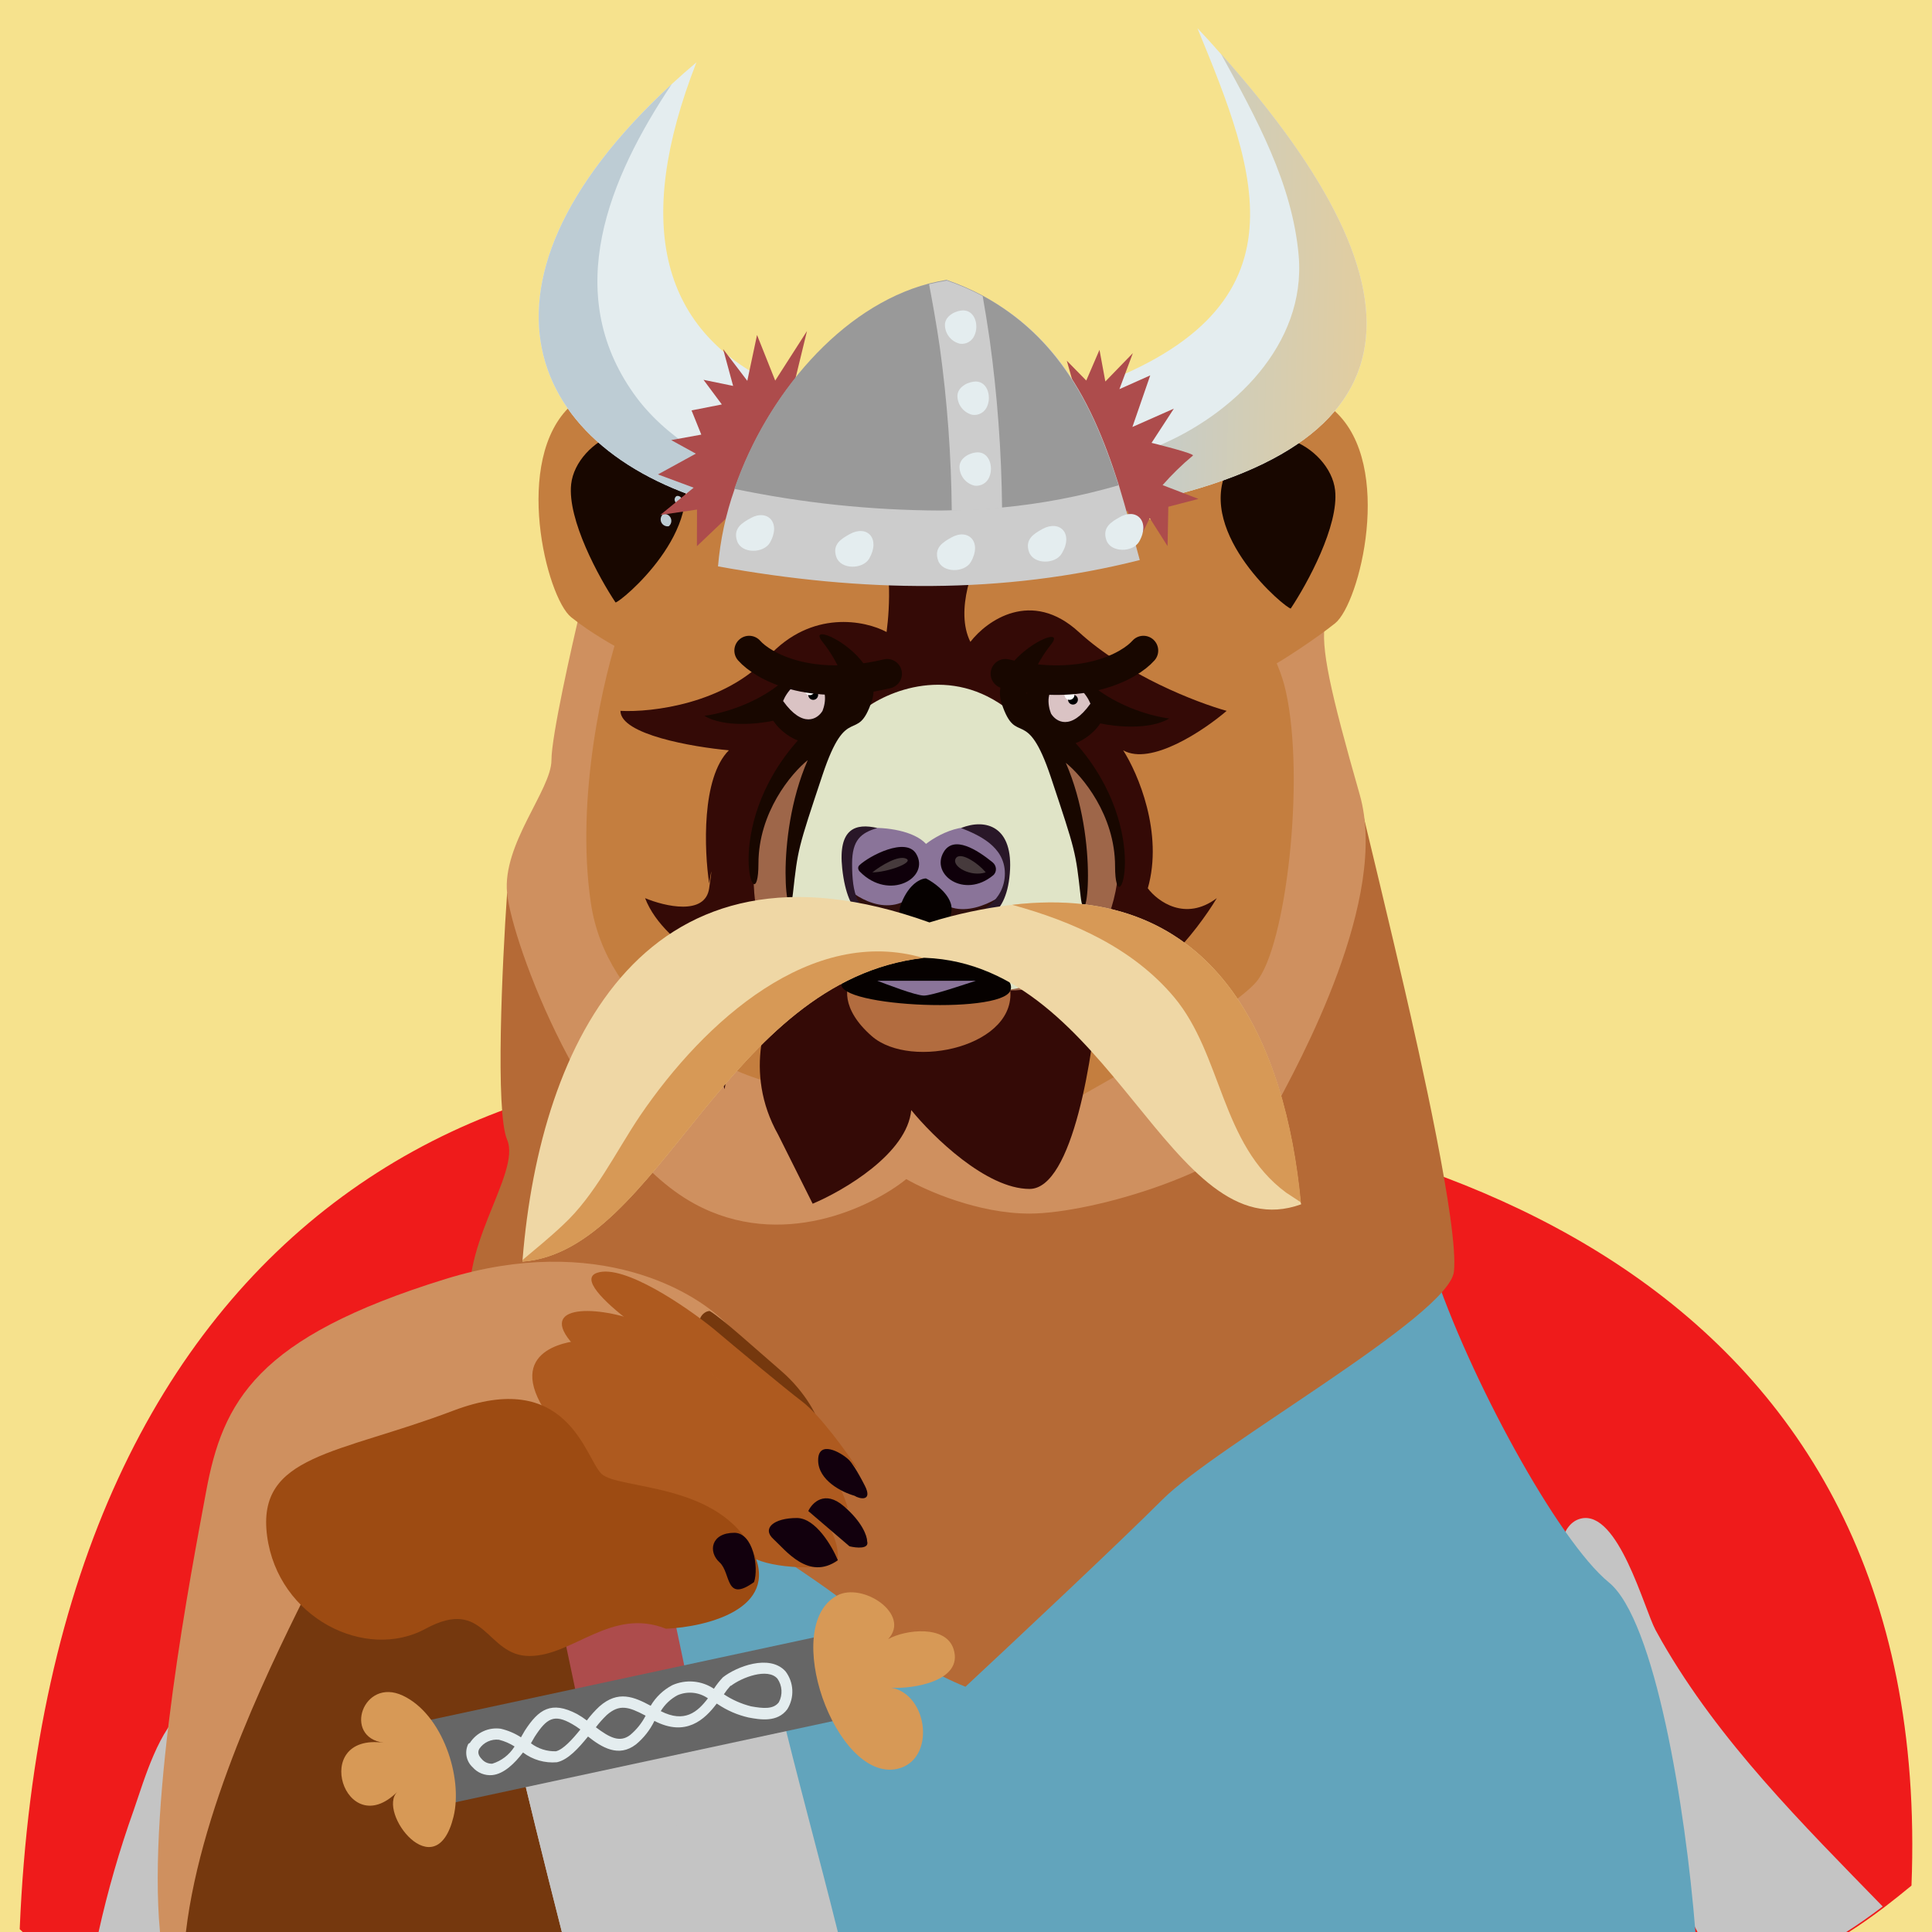 <svg width="196" height="196" viewBox="0 0 196 196" fill="none" xmlns="http://www.w3.org/2000/svg">
<rect width="196" height="196" fill="#F6E28D"/>
<path d="M191.304 193.38C192.122 192.753 192.993 192.058 193.918 191.293C196.349 129.781 144.441 112.745 102.493 111.242C52.757 98.432 5.003 122.972 2 195.711C2.1 195.808 2.201 195.904 2.302 196H21.368C23.787 194.372 26.938 193.612 32.267 196H68.856C70.174 194.048 70.934 192.773 70.934 192.773L102.044 193.75C102.044 193.75 103.219 194.608 105.233 196H187.573C188.691 195.294 189.929 194.429 191.304 193.38Z" fill="#EF1B1B"/>
<path d="M141.315 111.498C139.851 113.023 138.418 114.502 137 116.073L136.794 116.294C134.507 118.794 132.22 121.348 130.032 123.918C127.058 127.303 124.298 130.818 120.524 133.471C116.141 136.52 111.261 142.322 105.734 143.069C98.163 144.076 91.439 139.418 85.446 135.667C74.643 128.919 65.471 121.753 60.706 110.629C60.139 109.34 59.648 108.019 59.234 106.672C59.31 106.635 59.389 106.607 59.471 106.588C65.806 104.072 72.18 105.254 78.752 104.629C84.249 104.095 89.7 102.738 95.311 102.342C104.46 101.724 114.036 101.8 123.094 103.783C126.35 104.472 129.541 105.441 132.631 106.68C135.041 107.618 140.057 109.295 141.315 111.498Z" fill="#E50B00"/>
<g style="mix-blend-mode:multiply">
<path d="M18.886 173.229C16.079 175.385 14.669 180.463 13.561 183.649C12.12 187.687 10.931 191.813 10 196H19.597C21.001 190.196 23.463 184.629 24.757 178.765C25.842 173.867 23.191 169.9 18.886 173.229Z" fill="#C4C4C4"/>
</g>
<g style="mix-blend-mode:multiply">
<path d="M160.386 154.056C156.392 155.006 158.518 166.075 158.964 168.81C160.634 179.131 167.661 186.968 172.213 196H187.298C188.407 195.302 189.635 194.448 191 193.412C182.808 184.997 174.434 176.677 168.594 166.514L167.951 165.359C166.786 163.18 164.169 153.164 160.386 154.056Z" fill="#C4C4C4"/>
</g>
<path d="M163.226 160.541C158.054 156.324 148.968 139.616 145.321 128.436C115.148 124.602 54.106 118.469 51.321 124.602C48.536 130.736 50.161 135.144 51.321 136.582C43.145 143.431 28.538 167.11 28 196H172C171.002 183.362 167.891 164.344 163.226 160.541Z" fill="#62A4BC"/>
<path d="M51.444 115.617C50.244 112.817 50.944 97.783 51.444 90.617L137.444 79.117C138.611 83.95 141.244 94.917 142.444 100.117C143.944 106.617 148 124.5 147.5 129C147 133.5 123.444 146.617 117.944 152.117C113.544 156.517 102.777 166.617 97.944 171.117C95.444 170.117 89.844 167.317 87.444 164.117C84.444 160.117 50 141 48 134C45.999 127 52.944 119.117 51.444 115.617Z" fill="#B56A36"/>
<path d="M55.944 77.117C55.944 74.716 57.944 65.783 58.944 61.617C84.278 61.283 134.844 61.117 134.444 63.117C133.944 65.617 134.944 70.117 137.944 80.617C140.944 91.117 131.944 107.617 128.944 113.117C125.944 118.617 110.944 123.117 104.444 123.117C99.244 123.117 93.944 120.783 91.944 119.617C88.444 122.45 79.244 126.917 70.444 122.117C59.444 116.117 51.944 95.617 51.444 90.617C50.944 85.617 55.944 80.117 55.944 77.117Z" fill="#CF905F"/>
<path d="M72.445 46.117C72.945 50.117 76.445 51.117 76.945 51.117L63.444 66.117C62.444 65.617 59.945 64.217 57.945 62.617C55.445 60.617 51.945 46.617 57.945 41.117C63.945 35.617 71.945 42.117 72.445 46.117Z" fill="#C47E3F"/>
<path d="M120.944 46.733C120.444 50.733 116.5 53 116 53L128.944 67.617C129.944 67.117 133.444 64.833 135.444 63.233C137.944 61.233 141.444 47.233 135.444 41.733C129.444 36.233 121.444 42.733 120.944 46.733Z" fill="#C47E3F"/>
<path d="M68.944 47.117C71.944 53.617 62.944 61.117 62.444 61.117C60.777 58.617 57.544 52.717 57.944 49.117C58.444 44.617 65.944 40.617 68.944 47.117Z" fill="#180700"/>
<path d="M124.445 47.733C121.445 54.233 130.445 61.733 130.945 61.733C132.611 59.233 135.845 53.333 135.445 49.733C134.945 45.233 127.445 41.233 124.445 47.733Z" fill="#180700"/>
<path d="M59.944 91.617C61.544 102.417 72.277 108.117 77.444 109.617L107.944 112.117C113.444 109.117 125.044 102.417 127.444 99.617C130.444 96.117 132.444 79.117 130.444 70.117C128.844 62.917 121.111 55.783 117.444 53.117C115.944 52.117 107.444 49.117 99.944 48.117C92.444 47.117 77.944 49.117 75.944 51.117C74.344 52.717 66.611 60.117 62.944 63.617C61.277 68.45 58.344 80.817 59.944 91.617Z" fill="#C47E3F"/>
<path d="M78.945 115.117C75.344 108.717 77.778 102.45 79.445 100.117L93.444 96.117L111.444 100.117C110.944 106.95 108.844 120.617 104.444 120.617C100.044 120.617 94.611 115.283 92.444 112.617C92.044 117.017 85.611 120.783 82.444 122.117L78.945 115.117Z" fill="#340A06"/>
<path d="M73.5 110.5C71.9 104.9 75.5 100.5 77.5 99C79.667 99.667 83.1 101.1 79.5 101.5C75.9 101.9 74 107.667 73.5 110.5Z" fill="#340A06"/>
<path d="M110 101.5L111.5 99C115.9 102.6 115.333 107.5 114.5 109.5C114.5 106.3 111.5 102.833 110 101.5Z" fill="#340A06"/>
<path d="M77.944 66.617C73.544 71.417 66.111 72.283 62.944 72.117C62.944 74.517 70.278 75.783 73.944 76.117C71.144 78.917 71.444 86.283 71.944 89.617C72.111 88.617 72.344 87.317 71.944 90.117C71.544 92.917 67.444 91.95 65.444 91.117C67.444 96.317 75.611 99.95 79.444 101.117H111.444C116.244 101.117 121.444 94.45 123.444 91.117C120.244 93.517 117.444 91.45 116.444 90.117C118.044 84.517 115.444 78.45 113.944 76.117C116.744 77.717 122.111 74.117 124.444 72.117C121.444 71.283 114.244 68.517 109.444 64.117C104.644 59.717 100.111 62.95 98.444 65.117C96.844 61.917 98.778 57.117 99.944 55.117C99.544 53.917 96.111 52.617 94.444 52.117C91.944 52.617 87.344 53.917 88.944 55.117C90.544 56.317 90.278 61.617 89.944 64.117C87.778 62.95 82.344 61.817 77.944 66.617Z" fill="#340A06"/>
<path d="M76.444 88.617C76.444 99.817 83.111 100.617 86.444 99.617C89.778 99.283 97.244 98.917 100.444 100.117C104.444 101.617 112.444 98.617 113.444 88.617C114.244 80.617 108.444 75.617 105.444 74.117H86.944C83.444 74.283 76.444 77.417 76.444 88.617Z" fill="#9E6649"/>
<path d="M88.444 105.117C85.244 102.317 85.778 99.95 86.444 99.117C91.444 97.45 101.644 95.317 102.444 100.117C103.444 106.117 92.444 108.617 88.444 105.117Z" fill="#B26C3F"/>
<path d="M89.444 98.617L84.944 94.117L86.444 90.117L90.944 87.617C92.444 87.617 95.944 87.717 97.944 88.117C100.444 88.617 103.444 90.617 103.944 90.617C104.444 90.617 100.444 98.617 100.444 99.617C100.444 100.417 97.111 99.95 95.444 99.617L89.444 98.617Z" fill="#2F0F0C"/>
<path d="M89.944 99.117C93.144 97.117 90.444 94.117 88.944 93.117L87 92.5L85.944 89.117L101.444 89.617L101 92L98.444 93.117C98.444 93.117 96.244 93.617 97.444 97.617C98.944 102.617 109.945 101.617 109.945 89.117C109.945 79.117 104.945 73.617 102.445 72.117C96.445 67.317 89.944 70.117 87.444 72.117C83.111 74.283 79.945 80.566 79.944 89.117C79.944 99.117 85.944 101.617 89.944 99.117Z" fill="#E0E4C7"/>
<path d="M85.944 90.117C85.144 85.717 87 84.167 88 84C89.902 83.894 92.712 84.28 93.944 85.612C95.444 84.447 98.944 82.717 100.944 85.117C101.611 85.783 102.744 87.817 101.944 90.617C99.944 92.117 95.544 93.917 93.944 89.117C91.544 93.516 87.611 91.617 85.944 90.117Z" fill="#8A7499"/>
<path d="M92.944 86.617C91.9 84.876 88.17 86.835 87.184 87.778C86.989 87.965 87.04 88.235 87.23 88.427C90.22 91.46 94.397 89.038 92.944 86.617Z" fill="#0F000A"/>
<path d="M95.742 86.427C96.766 84.721 99.102 86.185 100.697 87.48C101.12 87.824 101.165 88.46 100.745 88.808C97.841 91.21 94.356 88.738 95.742 86.427Z" fill="#0F000A"/>
<path d="M91.445 91.617C90.644 93.617 92.445 94.45 93.445 94.617C95.445 95.117 96.944 93.117 96.444 91.617C96.044 90.417 94.611 89.45 93.944 89.117C93.444 89.117 92.245 89.617 91.445 91.617Z" fill="#060100"/>
<path d="M88.5 88.5C89.333 87.833 91.144 86.717 91.944 87.117C92.744 87.517 90 88.5 88.5 88.5Z" fill="#463A3C"/>
<path d="M100 88.5C98.5 89 96.544 87.917 96.944 87.117C97.344 86.317 99.167 87.5 100 88.5Z" fill="#463A3C"/>
<path d="M86.444 87.617C86.444 85.217 87.333 84.5 89 84C86.833 83.5 84.999 84 85.444 88.117C86.004 93.302 88.277 93.617 89.444 93.117C86.944 92.617 86.444 90.617 86.444 87.617Z" fill="#291728"/>
<path d="M101.944 88.617C101.944 85.817 99.166 84.667 97.5 84C100 83 102.844 83.817 102.444 88.617C102.044 93.417 99.277 93.617 97.944 93.117C99.277 92.783 101.944 91.417 101.944 88.617Z" fill="#291728"/>
<path d="M79.444 69.117C76.644 71.517 72.944 72.45 71.444 72.617C73.444 73.817 76.944 73.45 78.444 73.117C79.244 74.317 80.444 74.95 80.944 75.117C72.944 84.117 76.944 94.117 76.944 87.617C76.944 82.417 80.278 78.45 81.944 77.117C78.444 85.117 79.944 95.117 80.444 90.617C80.944 86.117 80.944 86.117 83.444 78.617C85.944 71.117 86.944 75.617 88.444 71.117C89.944 66.617 81.444 62.617 83.444 65.117C85.044 67.117 85.778 69.283 85.944 70.117C84.944 68.783 82.244 66.717 79.444 69.117Z" fill="#180700"/>
<path d="M110.623 69.387C113.423 71.787 117.123 72.721 118.623 72.887C116.623 74.087 113.123 73.721 111.623 73.387C110.823 74.587 109.623 75.221 109.123 75.387C117.123 84.387 113.123 94.387 113.123 87.887C113.123 82.687 109.79 78.721 108.123 77.387C111.623 85.387 110.123 95.387 109.623 90.887C109.123 86.387 109.123 86.387 106.623 78.887C104.123 71.387 103.123 75.887 101.623 71.387C100.123 66.887 108.623 62.887 106.623 65.387C105.023 67.387 104.29 69.554 104.123 70.387C105.123 69.054 107.823 66.987 110.623 69.387Z" fill="#180700"/>
<path d="M82.444 69.117C80.844 68.717 79.778 70.283 79.444 71.117C81.444 73.917 82.944 72.95 83.444 72.117C83.778 71.283 84.044 69.517 82.444 69.117Z" fill="#DAC3C4"/>
<path d="M107.623 69.387C109.223 68.987 110.29 70.554 110.623 71.387C108.623 74.187 107.123 73.221 106.623 72.387C106.29 71.554 106.023 69.787 107.623 69.387Z" fill="#DAC3C4"/>
<path d="M93.444 96.617V94.117H94.338V96.617C97.005 96.95 103.299 98.5 102.499 100.5C101.499 103 83.58 102.061 85.5 99.5C87 97.5 91.944 96.95 93.444 96.617Z" fill="#060100"/>
<path d="M99 99.5H89C89.889 99.833 92.88 101 93.733 101C94.587 101 97.933 99.833 99 99.5Z" fill="#8A7499"/>
<circle cx="82.5" cy="70.5" r="0.5" fill="black"/>
<circle cx="108.852" cy="70.978" r="0.5" fill="black"/>
<path d="M82.648 70.022C82.648 70.299 82.425 70.522 82.148 70.522C81.872 70.522 81.648 70.299 81.648 70.022C81.648 69.746 81.872 69.522 82.148 69.522C82.425 69.522 82.648 69.746 82.648 70.022Z" fill="white"/>
<path d="M109 70.5C109 70.776 108.776 71 108.5 71C108.224 71 108 70.776 108 70.5C108 70.224 108.224 70 108.5 70C108.776 70 109 70.224 109 70.5Z" fill="white"/>
<path d="M112.394 51.639C111.585 50.477 110.929 49.216 110.442 47.887C109.466 45.243 109.238 42.381 109.785 39.616C133.27 31.624 127.519 17.573 121.476 2.853C122.301 3.722 123.091 4.598 123.857 5.472C145.797 30.014 144.382 46.27 112.394 51.639Z" fill="#E4EDEF"/>
<path style="mix-blend-mode:multiply" d="M112.393 51.639C111.585 50.477 110.929 49.216 110.442 47.887C112.705 47.142 115.006 46.272 117.391 45.281C125.062 42.104 132.517 34.964 131.751 25.95C131.12 18.625 127.445 11.961 123.859 5.448C145.796 30.014 144.382 46.27 112.393 51.639Z" fill="url(#paint0_linear_243_7)"/>
<path d="M76 66C77.383 67.568 82.118 70.235 90 68.353" stroke="#180700" stroke-width="3" stroke-linecap="round"/>
<path d="M116 66C114.617 67.568 109.881 70.235 102 68.353" stroke="#180700" stroke-width="3" stroke-linecap="round"/>
<path d="M111.543 35.492L112.136 38.704L114.928 35.823L113.563 39.479L116.69 38.084L114.881 43.316L119.087 41.456L116.825 44.928C116.825 44.928 121.473 46.066 120.996 46.237C119.903 47.148 118.883 48.144 117.945 49.214L121.586 50.614L118.525 51.409L118.449 55.404L116.64 52.555C116.081 53.764 115.449 54.937 114.746 56.067C114.798 55.59 114.597 51.168 114.294 51.903C113.386 53.082 112.367 54.171 111.251 55.154L113.111 49.444C113.111 49.444 108.117 50.922 108.801 50.215C110.125 49.281 111.505 48.429 112.933 47.665L107.048 45.6L110.387 43.843C110.387 43.843 105.409 39.695 105.947 39.989C106.486 40.283 109.556 41.002 109.417 40.677C109.279 40.352 108.226 36.593 108.226 36.593L110.2 38.605L111.543 35.492Z" fill="#AD4C4C"/>
<g style="mix-blend-mode:multiply">
<path d="M97.999 29.534L97.93 29.526C97.897 29.424 97.829 29.336 97.738 29.279C97.647 29.221 97.539 29.198 97.433 29.212C97.315 29.243 97.213 29.316 97.144 29.416C97.076 29.516 97.046 29.638 97.06 29.759C97.075 29.879 97.132 29.991 97.222 30.073C97.311 30.154 97.427 30.201 97.549 30.204L97.684 30.16C97.698 30.249 97.733 30.334 97.785 30.408C97.837 30.483 97.905 30.544 97.985 30.588C98.064 30.631 98.152 30.657 98.243 30.662C98.333 30.666 98.424 30.65 98.507 30.615C98.609 30.526 98.678 30.407 98.706 30.275C98.734 30.143 98.718 30.005 98.66 29.883C98.603 29.761 98.508 29.661 98.388 29.598C98.269 29.535 98.133 29.512 97.999 29.534Z" fill="#BDCCD4"/>
</g>
<g style="mix-blend-mode:multiply">
<path d="M78.725 42.514C78.67 42.566 78.626 42.629 78.596 42.699C78.566 42.768 78.551 42.844 78.552 42.92C78.547 43.074 78.603 43.224 78.707 43.338L78.791 43.429L78.873 43.438C78.886 43.554 78.927 43.666 78.992 43.763C79.056 43.861 79.143 43.941 79.246 43.998C79.347 44.056 79.462 44.088 79.579 44.092C79.695 44.097 79.812 44.073 79.918 44.024C80.063 43.948 80.181 43.827 80.252 43.678C80.323 43.531 80.344 43.363 80.313 43.202C80.281 43.041 80.198 42.894 80.077 42.784C79.955 42.673 79.801 42.605 79.637 42.59L79.565 42.499C79.452 42.391 79.303 42.329 79.147 42.324C79.067 42.323 78.988 42.34 78.915 42.373C78.843 42.405 78.778 42.454 78.725 42.514Z" fill="#BDCCD4"/>
</g>
<g style="mix-blend-mode:multiply">
<path d="M80.477 39.543C80.552 39.445 80.596 39.327 80.602 39.204C80.608 39.081 80.576 38.959 80.509 38.855C80.443 38.751 80.346 38.669 80.232 38.622C80.118 38.575 79.993 38.565 79.872 38.592L79.954 38.601C80.066 38.597 80.173 38.55 80.253 38.471C80.332 38.391 80.379 38.284 80.383 38.172C80.387 38.059 80.348 37.949 80.274 37.864C80.201 37.779 80.098 37.725 79.986 37.713C79.874 37.7 79.761 37.731 79.671 37.798C79.581 37.866 79.519 37.965 79.499 38.075C79.479 38.186 79.501 38.3 79.562 38.395C79.622 38.49 79.717 38.559 79.826 38.587C79.752 38.609 79.686 38.651 79.635 38.708C79.536 38.795 79.472 38.917 79.458 39.048C79.444 39.18 79.479 39.313 79.558 39.419C79.463 39.438 79.372 39.476 79.291 39.53C79.211 39.584 79.141 39.653 79.087 39.734C79.04 39.818 79.01 39.911 79 40.007C78.989 40.103 78.998 40.201 79.026 40.293C79.05 40.398 79.091 40.499 79.148 40.59C79.189 40.754 79.272 40.904 79.389 41.027C79.506 41.149 79.652 41.24 79.814 41.289C79.975 41.339 80.147 41.346 80.312 41.31C80.478 41.274 80.631 41.196 80.757 41.083C80.862 40.972 80.939 40.838 80.982 40.692C81.025 40.546 81.033 40.392 81.006 40.242C80.978 40.092 80.916 39.951 80.824 39.83C80.733 39.708 80.614 39.61 80.477 39.543Z" fill="#BDCCD4"/>
</g>
<g style="mix-blend-mode:multiply">
<path d="M72.261 47.273L72.191 47.265C72.216 47.194 72.225 47.118 72.216 47.044C72.169 46.938 72.093 46.847 71.996 46.784C71.907 46.717 71.801 46.677 71.69 46.668C71.631 46.661 71.571 46.667 71.514 46.685C71.457 46.704 71.404 46.734 71.36 46.774C71.277 46.854 71.223 46.961 71.209 47.076C71.205 47.197 71.247 47.315 71.327 47.407C71.366 47.45 71.415 47.484 71.469 47.505C71.516 47.576 71.585 47.63 71.665 47.656C71.743 47.687 71.828 47.697 71.91 47.683C71.907 47.739 71.915 47.796 71.934 47.849C71.953 47.903 71.983 47.952 72.021 47.993C72.06 48.035 72.106 48.068 72.158 48.092C72.209 48.115 72.265 48.127 72.322 48.129C72.425 48.234 72.566 48.295 72.713 48.298C72.861 48.3 73.003 48.245 73.111 48.144C73.617 47.609 72.802 46.754 72.261 47.273Z" fill="#BDCCD4"/>
</g>
<g style="mix-blend-mode:multiply">
<path d="M78.054 44.128C78.564 43.889 78.168 43.079 77.659 43.318L77.651 43.388C77.66 43.295 77.641 43.202 77.596 43.12C77.552 43.038 77.484 42.971 77.401 42.928C77.318 42.885 77.225 42.867 77.132 42.878C77.039 42.888 76.952 42.926 76.881 42.986C76.811 43.053 76.767 43.142 76.757 43.238C76.746 43.334 76.77 43.43 76.824 43.511C76.783 43.53 76.747 43.557 76.717 43.59C76.687 43.623 76.664 43.662 76.649 43.704C76.625 43.744 76.61 43.788 76.605 43.835C76.6 43.881 76.605 43.928 76.62 43.972C76.665 44.053 76.738 44.116 76.825 44.148C76.903 44.19 76.996 44.2 77.082 44.176C77.12 44.162 77.155 44.141 77.184 44.114C77.214 44.087 77.238 44.053 77.254 44.016C77.27 43.979 77.279 43.939 77.279 43.899C77.279 43.859 77.27 43.819 77.254 43.782C77.336 43.765 77.413 43.729 77.478 43.676C77.474 43.748 77.487 43.82 77.517 43.885C77.546 43.951 77.591 44.008 77.648 44.053C77.704 44.097 77.771 44.127 77.842 44.14C77.912 44.154 77.985 44.149 78.054 44.128Z" fill="#BDCCD4"/>
</g>
<g style="mix-blend-mode:multiply">
<path d="M77.293 45.921C77.216 45.794 77.097 45.697 76.956 45.648L76.852 45.637L76.771 45.51C76.88 45.617 77.025 45.679 77.177 45.684C77.329 45.692 77.478 45.641 77.593 45.541C77.448 45.624 77.34 45.76 77.293 45.921Z" fill="#BDCCD4"/>
</g>
<g style="mix-blend-mode:multiply">
<path d="M77.295 39.928C77.335 39.95 77.38 39.964 77.426 39.969C77.472 39.974 77.519 39.97 77.563 39.957C77.474 39.992 77.393 40.043 77.323 40.108C77.319 40.047 77.31 39.987 77.295 39.928Z" fill="#BDCCD4"/>
</g>
<g style="mix-blend-mode:multiply">
<path d="M76.862 40.882C76.862 40.882 76.862 40.882 76.87 40.802L76.938 40.81C76.938 40.81 76.865 40.848 76.862 40.882Z" fill="#BDCCD4"/>
</g>
<g style="mix-blend-mode:multiply">
<path d="M78.902 48.585C78.902 48.585 78.972 48.593 78.994 48.501C79.003 48.564 79.02 48.625 79.045 48.683L78.902 48.585Z" fill="#BDCCD4"/>
</g>
<g style="mix-blend-mode:multiply">
<path d="M73.052 48.798C72.961 48.616 72.802 48.476 72.61 48.408C72.519 48.374 72.421 48.358 72.324 48.362C72.226 48.365 72.131 48.388 72.042 48.429C71.862 48.516 71.722 48.67 71.653 48.858C71.596 49.051 71.612 49.258 71.696 49.441C71.748 49.54 71.819 49.627 71.904 49.7C72.002 49.784 72.124 49.837 72.253 49.851C72.382 49.865 72.512 49.84 72.626 49.778C72.606 49.901 72.626 50.027 72.682 50.138C72.716 50.225 72.767 50.304 72.833 50.37C72.899 50.436 72.978 50.488 73.065 50.522C73.225 50.61 73.414 50.63 73.589 50.579L73.713 50.522C73.825 50.48 73.921 50.404 73.985 50.304C74.061 50.243 74.113 50.156 74.129 50.06L74.363 50.085C74.482 50.062 74.587 49.993 74.655 49.893C74.684 49.842 74.703 49.786 74.709 49.728C74.715 49.669 74.709 49.611 74.692 49.555C74.669 49.436 74.6 49.331 74.499 49.262L74.418 49.254C74.369 49.225 74.314 49.208 74.258 49.202C74.202 49.196 74.145 49.201 74.091 49.218C74.034 49.226 73.979 49.246 73.931 49.277C73.883 49.309 73.842 49.351 73.812 49.4C73.771 49.359 73.722 49.326 73.669 49.302C73.585 49.267 73.495 49.249 73.404 49.25C73.312 49.25 73.222 49.268 73.138 49.303L73.045 49.293C73.106 49.134 73.108 48.959 73.052 48.798Z" fill="#BDCCD4"/>
</g>
<g style="mix-blend-mode:multiply">
<path d="M79.925 42.22C80.008 42.181 80.071 42.11 80.102 42.023C80.132 41.937 80.127 41.842 80.088 41.76C80.048 41.677 79.977 41.614 79.891 41.584C79.805 41.553 79.71 41.558 79.627 41.598C79.545 41.637 79.481 41.708 79.451 41.794C79.421 41.88 79.426 41.975 79.465 42.058C79.505 42.14 79.576 42.204 79.662 42.234C79.748 42.265 79.843 42.26 79.925 42.22Z" fill="#BDCCD4"/>
</g>
<g style="mix-blend-mode:multiply">
<path d="M70.805 48.413C70.889 48.372 70.954 48.299 70.984 48.21C71.015 48.122 71.009 48.025 70.968 47.941C70.927 47.856 70.855 47.792 70.766 47.761C70.678 47.731 70.581 47.736 70.497 47.777C70.412 47.818 70.348 47.891 70.317 47.979C70.286 48.068 70.292 48.165 70.333 48.249C70.374 48.333 70.447 48.398 70.535 48.428C70.624 48.459 70.721 48.453 70.805 48.413Z" fill="#BDCCD4"/>
</g>
<g style="mix-blend-mode:multiply">
<path d="M77.321 42.739C77.406 42.698 77.47 42.625 77.501 42.537C77.531 42.448 77.526 42.351 77.485 42.267C77.444 42.183 77.371 42.118 77.283 42.087C77.194 42.057 77.097 42.063 77.013 42.103C76.615 42.296 76.923 42.931 77.321 42.739Z" fill="#BDCCD4"/>
</g>
<g style="mix-blend-mode:multiply">
<path d="M75.079 47.285C75.038 47.305 75 47.333 74.97 47.368C74.939 47.403 74.915 47.443 74.9 47.487C74.869 47.575 74.875 47.672 74.916 47.757C74.957 47.841 75.03 47.905 75.118 47.936C75.207 47.967 75.304 47.961 75.388 47.92C75.472 47.879 75.537 47.806 75.567 47.718C75.598 47.629 75.592 47.532 75.551 47.448C75.51 47.364 75.438 47.299 75.349 47.269C75.261 47.238 75.164 47.244 75.079 47.285Z" fill="#BDCCD4"/>
</g>
<g style="mix-blend-mode:multiply">
<path d="M71.275 50.056C71.351 49.982 71.398 49.883 71.407 49.777C71.416 49.671 71.387 49.566 71.326 49.479C71.264 49.393 71.173 49.331 71.07 49.306C70.967 49.28 70.858 49.292 70.763 49.34C70.664 49.388 70.586 49.473 70.549 49.577C70.511 49.681 70.516 49.795 70.561 49.896C70.354 50.18 70.638 50.706 71.059 50.528C71.149 50.492 71.222 50.424 71.262 50.336C71.302 50.248 71.307 50.148 71.275 50.056Z" fill="#BDCCD4"/>
</g>
<g style="mix-blend-mode:multiply">
<path d="M68.639 50.324C68.553 50.377 68.489 50.459 68.459 50.556C68.428 50.652 68.433 50.756 68.473 50.849C68.513 50.942 68.585 51.018 68.676 51.062C68.767 51.106 68.87 51.117 68.968 51.091C69.054 51.038 69.118 50.956 69.148 50.859C69.179 50.763 69.174 50.658 69.134 50.566C69.094 50.473 69.022 50.397 68.931 50.353C68.84 50.309 68.737 50.298 68.639 50.324Z" fill="#BDCCD4"/>
</g>
<g style="mix-blend-mode:multiply">
<path d="M77.391 47.619C77.494 47.575 77.576 47.492 77.618 47.389C77.66 47.285 77.66 47.169 77.616 47.065C77.573 46.962 77.49 46.88 77.386 46.838C77.282 46.796 77.166 46.796 77.063 46.84C77.014 46.861 76.971 46.892 76.934 46.931C76.898 46.969 76.87 47.015 76.851 47.064C76.833 47.114 76.824 47.167 76.826 47.22C76.828 47.273 76.841 47.325 76.863 47.373C76.771 47.333 76.67 47.322 76.572 47.341C76.52 47.367 76.473 47.403 76.436 47.448C76.399 47.493 76.371 47.544 76.355 47.6C76.326 47.651 76.308 47.708 76.302 47.766C76.296 47.824 76.301 47.883 76.318 47.938L76.31 48.008C76.36 48.116 76.447 48.201 76.556 48.248C76.66 48.3 76.78 48.313 76.894 48.284C76.999 48.229 77.081 48.137 77.122 48.026C77.157 47.912 77.149 47.79 77.101 47.682C77.202 47.694 77.304 47.672 77.391 47.619Z" fill="#BDCCD4"/>
</g>
<g style="mix-blend-mode:multiply">
<path d="M67.284 52.147C67.163 52.245 67.078 52.38 67.042 52.531C67.006 52.683 67.022 52.842 67.086 52.984C67.15 53.126 67.259 53.242 67.397 53.315C67.534 53.388 67.692 53.414 67.846 53.387C67.967 53.289 68.052 53.154 68.088 53.003C68.124 52.851 68.108 52.692 68.044 52.55C67.98 52.408 67.871 52.292 67.733 52.219C67.596 52.146 67.438 52.12 67.284 52.147Z" fill="#BDCCD4"/>
</g>
<path d="M78.162 49.213C77.187 50.296 75.948 51.108 74.566 51.57C54.108 46.702 45.348 29.516 68.16 8.521C68.947 7.792 69.782 7.057 70.652 6.326C64.241 22.747 66.945 33.788 79.153 39.234C81.655 42.149 80.752 46.439 78.162 49.213Z" fill="#E4EDEF"/>
<path style="mix-blend-mode:multiply" d="M78.162 49.212C77.187 50.295 75.948 51.108 74.567 51.57C54.109 46.702 45.349 29.516 68.16 8.521C61.763 18.088 56.968 29.636 64.304 39.954C67.414 44.339 72.71 47.487 78.162 49.212Z" fill="url(#paint1_linear_243_7)"/>
<path d="M73.359 35.411L75.813 38.634L76.801 33.983L78.645 38.612L81.869 33.583L80.47 39.331L84.42 37.667L81.087 41.594L82.503 43.74L80.723 44.117L82.226 46.286L79.755 46.601L82.132 50.653L79.339 49.728L79.816 54.208L77.265 51.647L76.688 56.254L73.929 52.337L70.701 55.412L70.712 51.695L66.986 52.241L70.37 49.475L66.748 48.13L70.593 46.023L68.091 44.647L71.146 44.091L70.157 41.636L73.23 41.031L71.37 38.532L74.374 39.15L73.359 35.411Z" fill="#AD4C4C"/>
<path d="M115.629 56.816C101.739 60.33 87.429 60.107 72.841 57.458C73.067 54.792 73.63 52.166 74.517 49.642C77.98 39.495 86.355 29.966 96.058 28.39C106.43 32.173 110.562 39.949 113.489 49.162C114.253 51.676 114.933 54.215 115.629 56.816Z" fill="#CCCCCC"/>
<g style="mix-blend-mode:screen">
<path d="M78.104 55.058C77.452 56.167 75.221 56.184 74.782 54.897C74.344 53.611 75.267 53.05 76.145 52.568C77.842 51.608 79.282 53.015 78.104 55.058Z" fill="#E4EDEF"/>
</g>
<g style="mix-blend-mode:screen">
<path d="M88.18 56.673C87.516 57.781 85.297 57.799 84.847 56.511C84.397 55.224 85.343 54.666 86.209 54.182C87.977 53.218 89.346 54.629 88.18 56.673Z" fill="#E4EDEF"/>
</g>
<g style="mix-blend-mode:screen">
<path d="M98.49 57.016C97.838 58.125 95.606 58.142 95.168 56.855C94.73 55.569 95.652 55.008 96.519 54.525C98.228 53.566 99.667 54.973 98.49 57.016Z" fill="#E4EDEF"/>
</g>
<g style="mix-blend-mode:screen">
<path d="M107.715 56.155C107.064 57.264 104.844 57.282 104.394 55.995C103.944 54.707 104.89 54.149 105.757 53.665C107.512 52.712 108.94 54.118 107.715 56.155Z" fill="#E4EDEF"/>
</g>
<g style="mix-blend-mode:screen">
<path d="M115.561 54.956C114.91 56.065 112.678 56.082 112.24 54.795C111.802 53.509 112.724 52.949 113.602 52.466C115.303 51.471 116.739 52.913 115.561 54.956Z" fill="#E4EDEF"/>
</g>
<path d="M113.481 49.232C109.621 50.351 105.664 51.105 101.663 51.486C99.994 51.647 98.296 51.745 96.559 51.768L95.377 51.793C88.361 51.767 81.366 51.03 74.499 49.593C77.763 40.085 85.31 31.114 94.225 28.769C94.819 28.621 95.433 28.499 96.023 28.398C97.275 28.827 98.492 29.354 99.662 29.974C107.446 34.218 110.924 41.18 113.481 49.232Z" fill="#999999"/>
<path d="M101.659 51.532C99.989 51.693 98.292 51.792 96.555 51.815C96.506 46.245 96.099 40.684 95.334 35.166C95.002 32.9 94.629 30.807 94.254 28.831C94.848 28.683 95.463 28.561 96.052 28.46C97.305 28.889 98.521 29.416 99.691 30.036C99.94 31.432 100.172 32.884 100.395 34.407C101.18 40.083 101.602 45.803 101.659 51.532Z" fill="#CCCCCC"/>
<g style="mix-blend-mode:screen">
<path d="M100.358 48.406C100.241 48.694 100.031 48.936 99.762 49.092C99.493 49.248 99.18 49.312 98.872 49.271C98.469 49.177 98.105 48.959 97.832 48.648C97.559 48.337 97.391 47.948 97.35 47.536C97.226 46.615 98.152 46.019 98.955 45.906C100.334 45.702 100.828 47.337 100.358 48.406Z" fill="#E4EDEF"/>
</g>
<g style="mix-blend-mode:screen">
<path d="M100.148 41.223C100.03 41.511 99.821 41.752 99.552 41.908C99.283 42.065 98.97 42.128 98.662 42.087C98.259 41.992 97.897 41.773 97.624 41.463C97.352 41.152 97.182 40.764 97.14 40.353C97.016 39.431 97.942 38.836 98.745 38.722C100.125 38.507 100.618 40.153 100.148 41.223Z" fill="#E4EDEF"/>
</g>
<g style="mix-blend-mode:screen">
<path d="M98.869 34.005C98.755 34.294 98.549 34.536 98.281 34.693C98.014 34.85 97.702 34.913 97.394 34.871C96.99 34.779 96.626 34.561 96.353 34.25C96.08 33.939 95.911 33.549 95.872 33.137C95.749 32.215 96.673 31.631 97.477 31.506C98.856 31.302 99.351 32.937 98.869 34.005Z" fill="#E4EDEF"/>
</g>
<path d="M66.356 162.84C54.916 158.505 30.594 151.785 24.837 159.588C20.289 165.752 15.845 181.788 17.271 196H73C66.854 186.64 60.446 173.006 66.356 162.84Z" fill="#75380E"/>
<path d="M52.362 177.142C53.357 181.475 55.107 188.557 57 196L85 196C83.072 188.249 80.736 179.829 79.01 172.53L52.362 177.142Z" fill="#C4C4C4"/>
<path d="M70.222 172.783L61.253 130.207L50.179 132.558L59.149 175.134L70.222 172.783Z" fill="#AD4C4C"/>
<g style="mix-blend-mode:multiply">
<path d="M65.838 174.806L52.362 177.142C53.357 181.475 55.108 188.557 57.002 196H71.501L65.838 174.806Z" fill="#C4C4C4"/>
</g>
<path d="M85.957 174.291L84.141 165.778L43.523 174.51L45.34 183.023L85.957 174.291Z" fill="#666666"/>
<path d="M83.439 172.235C84.906 176.442 87.892 180.118 91.006 179.456C94.96 178.598 94.217 171.899 90.414 171.216C92.539 171.369 97.766 170.564 96.741 167.306C95.97 164.828 91.855 165.305 90.1 166.289C92.454 163.768 87.504 160.46 84.899 161.877C82.039 163.436 82.003 168.092 83.439 172.235Z" fill="#D79956"/>
<path d="M38.928 176.801C34.742 176.243 36.831 170.128 40.861 172.016C44.89 173.904 46.989 180.312 46.009 184.307C44.213 191.63 38.206 183.843 40.309 181.778C35.023 187.04 31.365 175.783 38.928 176.801Z" fill="#D79956"/>
<path d="M47.677 176.805C48.008 176.293 48.479 175.886 49.034 175.634C49.588 175.381 50.203 175.292 50.806 175.379C51.533 175.548 52.226 175.842 52.852 176.248L53.237 175.581C54.64 173.412 55.92 172.511 58.54 173.885C58.887 174.079 59.219 174.298 59.534 174.54C59.914 174.032 60.338 173.558 60.801 173.124C62.707 171.441 64.329 172.147 66.01 173.048C66.535 172.16 67.296 171.436 68.209 170.957C68.886 170.658 69.627 170.534 70.364 170.598C71.102 170.662 71.81 170.912 72.424 171.324C72.692 170.911 72.997 170.522 73.336 170.165V170.165C74.694 169.09 78.05 167.771 79.679 169.543C80.099 170.089 80.344 170.75 80.379 171.439C80.414 172.127 80.238 172.811 79.875 173.397C78.865 174.766 77.116 174.461 75.93 174.238C74.82 173.985 73.766 173.529 72.821 172.893L72.709 172.828C71.501 174.44 69.584 176.243 66.391 174.585C65.946 175.504 65.307 176.317 64.519 176.968C62.755 178.328 61.046 177.272 59.654 176.169C58.692 177.356 57.632 178.534 56.498 178.78C55.268 178.886 54.043 178.533 53.059 177.788C52.218 178.884 51.132 179.966 49.935 180.083C49.563 180.116 49.188 180.06 48.842 179.921C48.496 179.781 48.188 179.561 47.943 179.28C47.624 178.986 47.41 178.597 47.331 178.171C47.253 177.744 47.316 177.304 47.509 176.916L47.677 176.805ZM52.201 177.177C51.715 176.867 51.182 176.637 50.622 176.496C50.238 176.451 49.849 176.513 49.498 176.675C49.146 176.836 48.846 177.092 48.629 177.412C48.434 177.75 48.529 178.105 48.87 178.452C49.001 178.609 49.166 178.733 49.353 178.815C49.54 178.897 49.743 178.934 49.947 178.924C50.871 178.638 51.664 178.03 52.181 177.211L52.201 177.177ZM58.879 175.455C58.614 175.252 58.335 175.068 58.044 174.904C56.202 173.84 55.462 174.325 54.253 176.179L53.863 176.854C54.592 177.408 55.489 177.694 56.405 177.664C57.145 177.48 58.071 176.455 58.879 175.455V175.455ZM65.462 174.037C63.793 173.154 62.849 172.852 61.564 173.98C61.161 174.367 60.788 174.785 60.45 175.23C61.832 176.271 62.873 176.825 63.928 176.015C64.577 175.473 65.11 174.808 65.497 174.057L65.462 174.037ZM71.785 172.272C71.343 171.971 70.832 171.786 70.299 171.735C69.767 171.684 69.23 171.767 68.738 171.979C68.034 172.352 67.445 172.91 67.033 173.593C69.447 174.824 70.759 173.689 71.82 172.292L71.785 172.272ZM74.117 171.008C73.867 171.282 73.64 171.576 73.437 171.886V171.886C74.28 172.445 75.211 172.858 76.192 173.107C77.405 173.322 78.458 173.434 79.013 172.692C79.213 172.319 79.305 171.898 79.28 171.476C79.255 171.054 79.114 170.648 78.872 170.301C77.889 169.168 75.241 170.18 74.152 171.028L74.117 171.008Z" fill="#E4EDEF"/>
<path d="M45.193 129.754C60.557 125.005 70.799 131.014 74 134.612C61.762 139.47 36.156 151.452 31.637 160.52C28.107 167.603 20.433 182.7 18.86 196H16.23C14.941 182.399 19.426 159.353 20.905 151.344C22.599 142.168 25.988 135.692 45.193 129.754Z" fill="#CF905F"/>
<path d="M82.195 152.638C84.845 154.932 85.14 157.419 84.956 158.375C83.299 159.522 77.225 158.948 76.121 157.801C75.016 156.654 73.36 153.211 67.286 152.064C61.212 150.916 59.003 149.195 55.138 142.885C51.272 136.574 58.451 136 59.003 136C59.555 136 78.882 149.769 82.195 152.638Z" fill="#AE5A1F"/>
<path d="M76.44 157.497C79.101 163.246 71.635 165.052 67.57 165.236C62.026 163.025 58.145 168 53.71 168C49.275 168 49.275 161.919 43.176 165.236C37.078 168.553 28.208 164.13 27.099 155.838C25.99 147.546 34.306 147.546 45.948 143.123C57.591 138.701 59.337 147.842 61 149.5C62.663 151.159 73.114 150.31 76.44 157.497Z" fill="#9D4B12"/>
<path d="M81.52 146.863C84.208 148.202 85.627 151.512 86 153L82.64 153C80.4 152.07 75.023 149.429 71.439 146.305C66.959 142.399 63.038 141.283 58.558 136.82C54.078 132.356 60.238 132.356 64.719 134.03C69.199 135.704 78.159 145.189 81.52 146.863Z" fill="#AE5A1F"/>
<path d="M79.232 139.063C81.848 141.313 83.182 144.125 83 144.5C82.092 144.313 79.013 142.213 78.142 141.313L78.141 141.312C77.05 140.186 73.236 136.25 71.602 135.125C70.294 134.225 71.273 133 72 133C73.272 133.75 76.616 136.813 79.232 139.063Z" fill="#75380E"/>
<path d="M81.379 142.185C83.177 143.548 85.876 147.296 87 149C83.852 146.274 83.44 147.486 83.627 148.432C82.128 147.486 78.905 145.479 78.006 145.025C76.881 144.457 72.947 139.346 71.26 138.778C69.574 138.21 57.207 130.26 60.58 129.124C63.278 128.215 69.574 132.531 72.385 134.803C74.633 136.696 79.58 140.822 81.379 142.185Z" fill="#AE5A1F"/>
<path d="M80.842 154C82.743 154 84.406 156.854 85 158.28C82.03 160.42 79.654 157.21 78.466 156.14C77.278 155.07 78.466 154 80.842 154Z" fill="#12000D"/>
<path d="M74.499 155.5C76.4 155.5 77 159 76.5 160.5C73.53 162.64 74.187 159.57 72.999 158.5C71.811 157.43 72.124 155.5 74.499 155.5Z" fill="#12000D"/>
<path d="M85.583 152.785C87.494 154.419 87.972 155.849 87.972 156.36C88.209 157.177 86.876 157.041 86.18 156.871L82 153.295C82.398 152.444 83.672 151.15 85.583 152.785Z" fill="#12000D"/>
<path d="M86.155 148.137C86.331 148.308 86.891 149.063 87.733 150.71C88.574 152.357 87.207 152.083 86.681 151.74C85.454 151.397 83 150.196 83 148.137C83 146.078 85.279 147.279 86.155 148.137Z" fill="#12000D"/>
<path d="M131.998 122.177C118.673 127 112.797 97.885 93.845 97.17H93.684C73.643 99.456 66.891 126.91 53.013 127.982C52.996 127.924 52.996 127.862 53.013 127.803C54.799 105.547 65.659 83.309 94.292 93.58C97.018 92.733 99.816 92.135 102.651 91.794C123.603 89.311 130.427 106.083 131.945 121.98C131.981 122.034 131.998 122.123 131.998 122.177Z" fill="#EFD7A5"/>
<path style="mix-blend-mode:multiply" d="M93.684 97.188C73.643 99.474 66.891 126.928 53.013 128C52.996 127.942 52.996 127.88 53.013 127.821C54.37 126.678 55.763 125.553 57.139 124.249C60.354 121.284 62.497 116.818 64.909 113.228C71.518 103.493 82.378 93.866 93.684 97.188Z" fill="url(#paint2_linear_243_7)"/>
<path style="mix-blend-mode:multiply" d="M131.979 121.981L130.461 120.98C123.834 116.086 124.013 107.03 119.119 101.171C114.957 96.206 108.884 93.491 102.686 91.794C123.638 89.311 130.461 106.173 131.979 121.981Z" fill="url(#paint3_linear_243_7)"/>
<defs>
<linearGradient id="paint0_linear_243_7" x1="110.962" y1="28.389" x2="138.81" y2="29.025" gradientUnits="userSpaceOnUse">
<stop stop-color="#BDCCD4"/>
<stop offset="1" stop-color="#E2CD9F"/>
</linearGradient>
<linearGradient id="paint1_linear_243_7" x1="30303.9" y1="13754.1" x2="30817" y2="13809.9" gradientUnits="userSpaceOnUse">
<stop stop-color="#BDCCD4"/>
<stop offset="1" stop-color="#E2CD9F"/>
</linearGradient>
<linearGradient id="paint2_linear_243_7" x1="49323.2" y1="7690.76" x2="50249.6" y2="7690.76" gradientUnits="userSpaceOnUse">
<stop stop-color="#D79956"/>
<stop offset="1" stop-color="#FF6840"/>
</linearGradient>
<linearGradient id="paint3_linear_243_7" x1="36393" y1="7338.81" x2="36873.4" y2="7338.81" gradientUnits="userSpaceOnUse">
<stop stop-color="#D79956"/>
<stop offset="1" stop-color="#FF6840"/>
</linearGradient>
</defs>
</svg>
